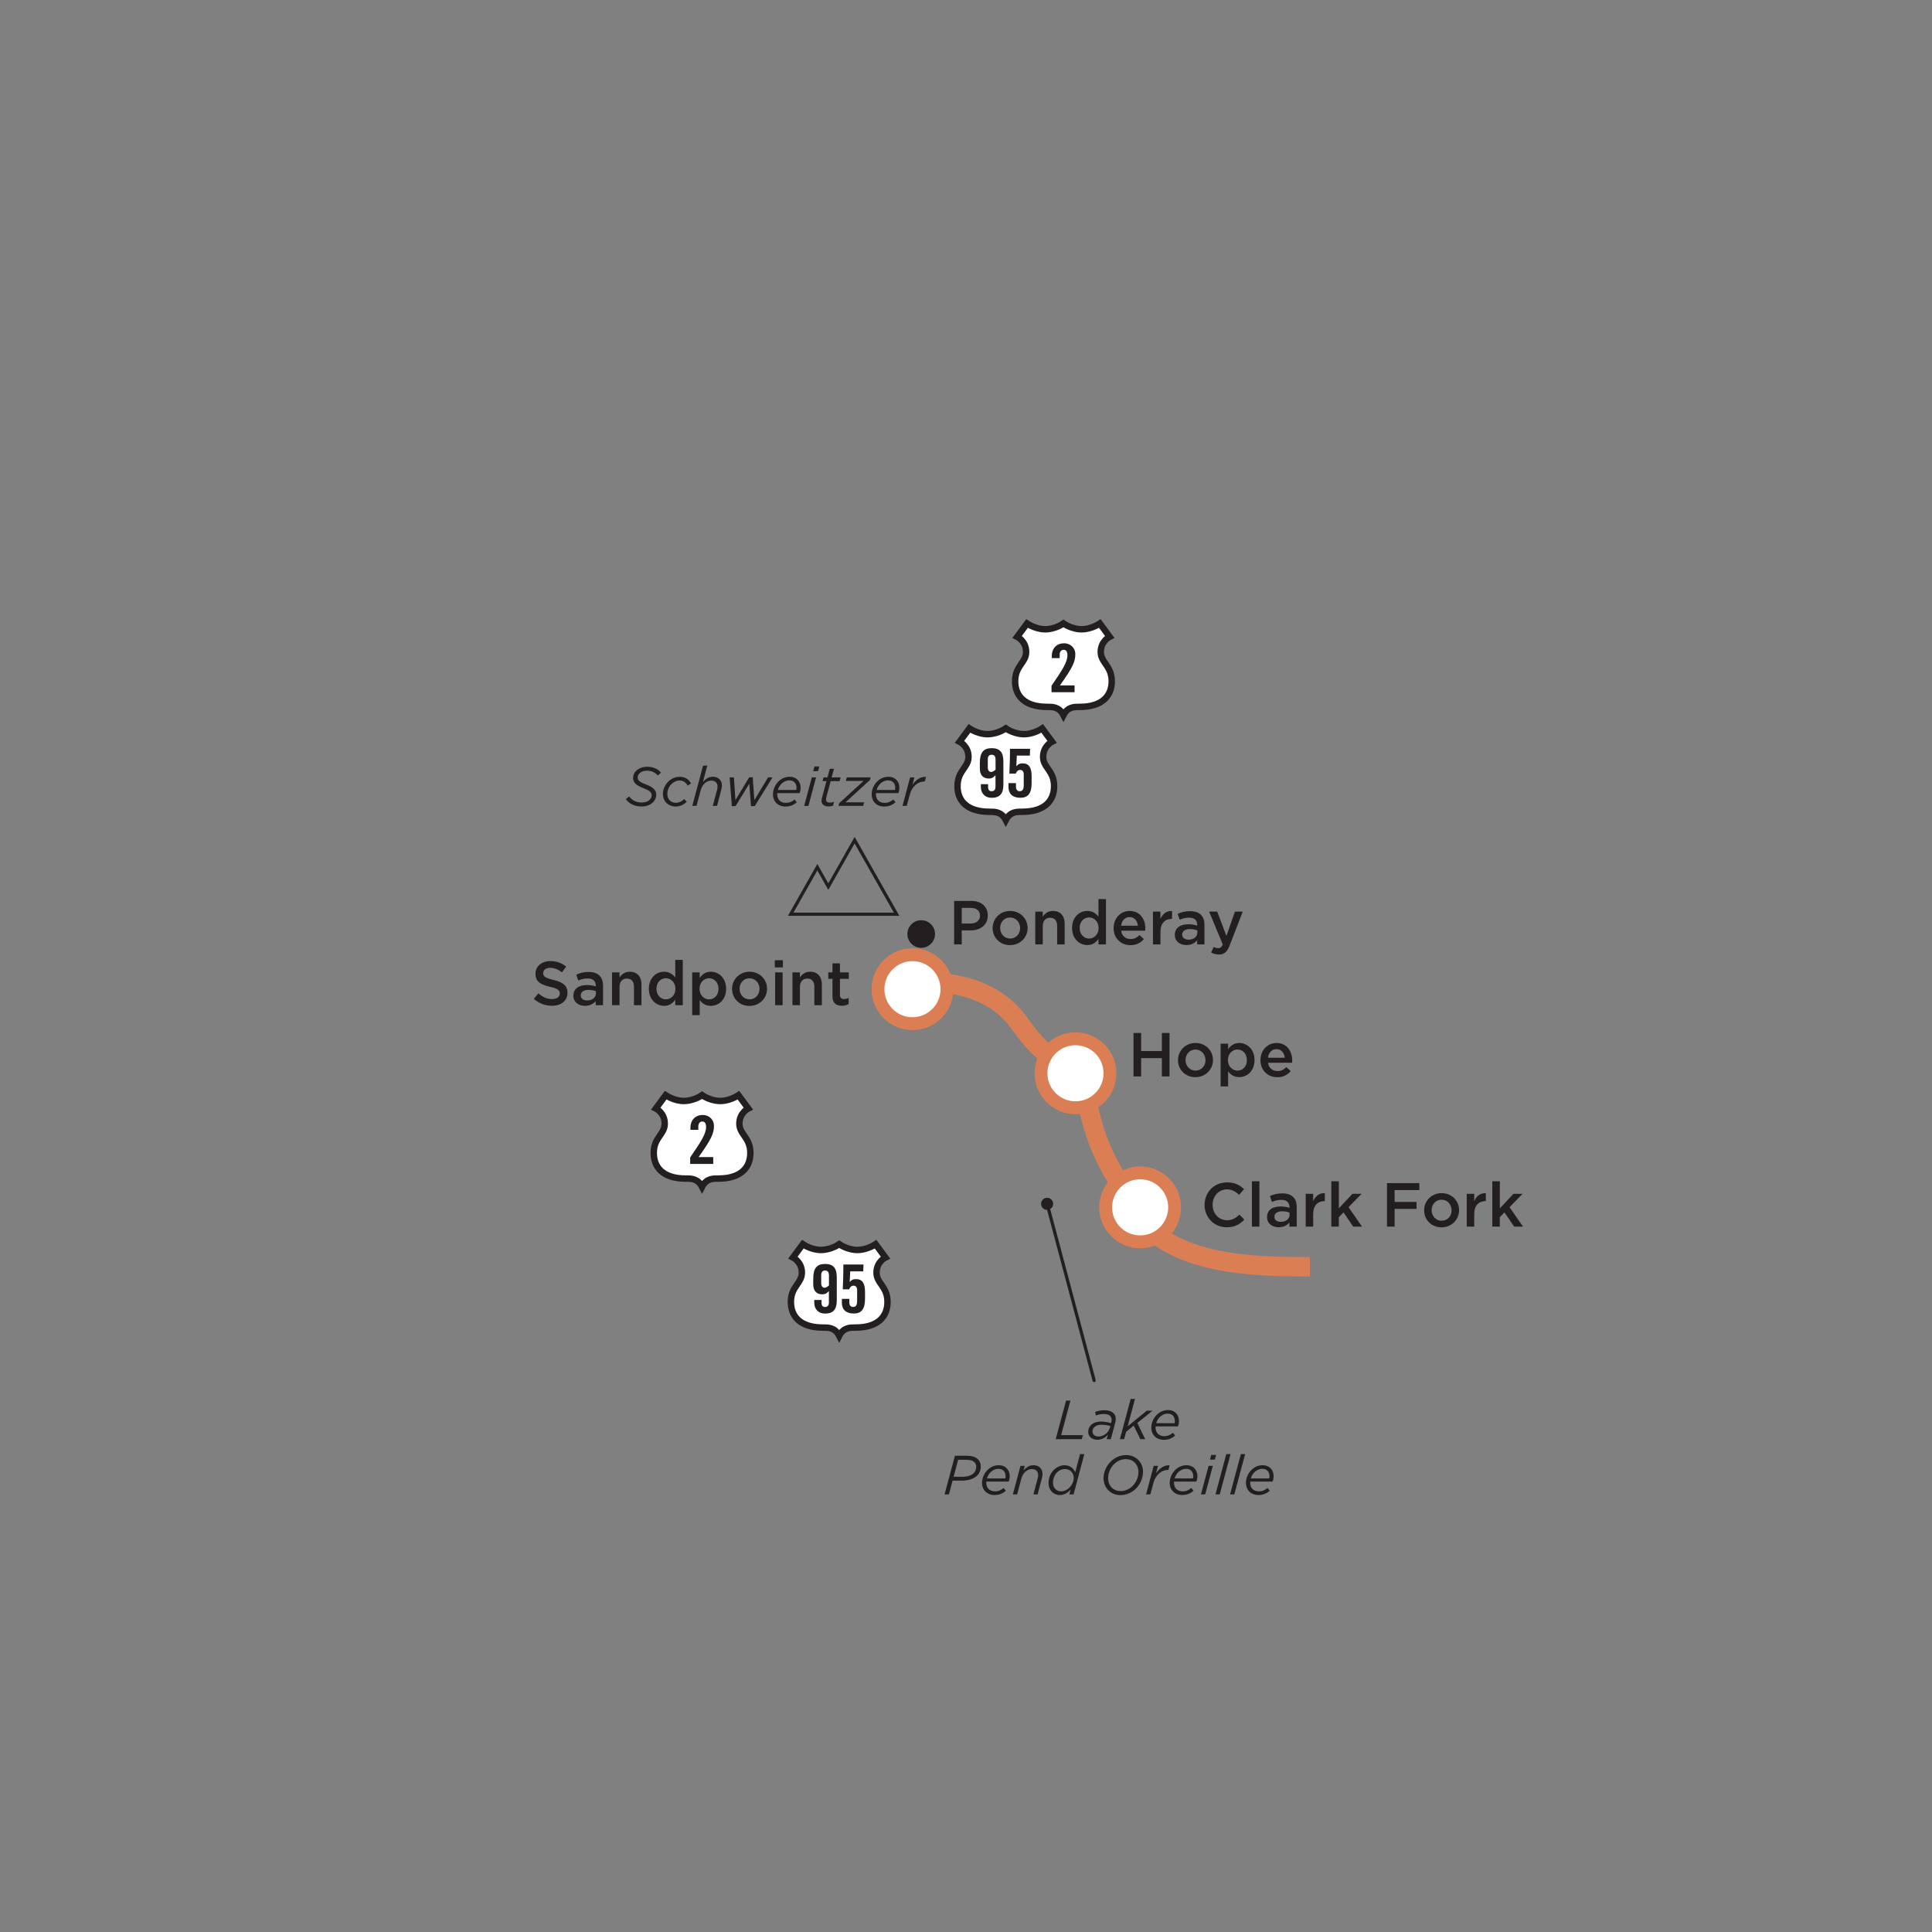 <?xml version="1.0" encoding="UTF-8"?>
<svg id="Madden_Map" xmlns="http://www.w3.org/2000/svg" viewBox="0 0 600 600">
  <rect x="0" y="0" width="600" height="600" fill="#808080" stroke="none"/>
  <g id="Madden_Byway_0">
    <path d="M330.26,331.3c-6.97-5.61-7.55-5.13-13.88-13.78-7.96-10.87-21.07-13.04-33.47-12.53" style="fill: none; stroke: #dc7e54; stroke-linejoin: round; stroke-width: 6px;"/>
  </g>
  <g id="Madden_Byway_1">
    <path d="M349.26,369.74c-7.56-10.89-11.04-21.26-12.41-33.42" style="fill: none; stroke: #dc7e54; stroke-linejoin: round; stroke-width: 6px;"/>
  </g>
  <g id="Madden_Byway_2">
    <path d="M406.79,393.42c-14.87-.1-37.52,0-50.4-12.26" style="fill: none; stroke: #dc7e54; stroke-linejoin: round; stroke-width: 6px;"/>
  </g>
  <g id="Madden_City_0">
    <g>
      <path d="M165.77,310.2l1.43-1.7c1.29,1.12,2.6,1.76,4.26,1.76,1.47,0,2.39-.69,2.39-1.7v-.04c0-.96-.54-1.48-3.05-2.06-2.87-.69-4.49-1.54-4.49-4.03v-.04c0-2.31,1.93-3.92,4.61-3.92,1.97,0,3.53,.6,4.9,1.7l-1.27,1.79c-1.22-.91-2.43-1.39-3.66-1.39-1.39,0-2.2,.71-2.2,1.6v.04c0,1.04,.62,1.5,3.22,2.12,2.85,.69,4.32,1.72,4.32,3.95v.04c0,2.53-1.99,4.03-4.82,4.03-2.06,0-4.01-.71-5.63-2.16Z" style="fill: #231f20;"/>
      <path d="M178.08,309.24v-.04c0-2.2,1.72-3.28,4.2-3.28,1.14,0,1.95,.17,2.74,.42v-.25c0-1.45-.89-2.22-2.53-2.22-1.14,0-1.99,.25-2.91,.64l-.62-1.83c1.12-.5,2.22-.83,3.84-.83,1.52,0,2.66,.4,3.38,1.14,.75,.73,1.1,1.81,1.1,3.14v6.04h-2.28v-1.27c-.69,.83-1.75,1.48-3.32,1.48-1.91,0-3.61-1.1-3.61-3.14Zm6.98-.73v-.69c-.6-.23-1.39-.4-2.31-.4-1.5,0-2.39,.64-2.39,1.7v.04c0,.98,.87,1.54,1.99,1.54,1.54,0,2.72-.89,2.72-2.18Z" style="fill: #231f20;"/>
      <path d="M190.07,301.99h2.33v1.56c.66-.95,1.6-1.77,3.18-1.77,2.29,0,3.63,1.54,3.63,3.9v6.5h-2.33v-5.79c0-1.58-.79-2.49-2.18-2.49s-2.3,.95-2.3,2.53v5.75h-2.33v-10.18Z" style="fill: #231f20;"/>
      <path d="M201.51,307.1v-.04c0-3.38,2.3-5.28,4.73-5.28,1.68,0,2.74,.83,3.47,1.79v-5.48h2.33v14.08h-2.33v-1.7c-.75,1.06-1.81,1.91-3.47,1.91-2.39,0-4.73-1.91-4.73-5.28Zm8.24,0v-.04c0-1.97-1.39-3.26-2.95-3.26s-2.93,1.23-2.93,3.26v.04c0,1.97,1.35,3.26,2.93,3.26s2.95-1.31,2.95-3.26Z" style="fill: #231f20;"/>
      <path d="M214.97,301.99h2.33v1.7c.75-1.06,1.81-1.91,3.47-1.91,2.39,0,4.73,1.89,4.73,5.28v.04c0,3.38-2.31,5.28-4.73,5.28-1.7,0-2.76-.85-3.47-1.79v4.67h-2.33v-13.27Zm8.16,5.11v-.04c0-1.97-1.33-3.26-2.91-3.26s-2.97,1.31-2.97,3.26v.04c0,1.95,1.39,3.26,2.97,3.26s2.91-1.25,2.91-3.26Z" style="fill: #231f20;"/>
      <path d="M227.35,307.14v-.04c0-2.91,2.31-5.32,5.44-5.32s5.42,2.37,5.42,5.28v.04c0,2.89-2.31,5.3-5.46,5.3s-5.4-2.37-5.4-5.27Zm8.52,0v-.04c0-1.79-1.29-3.28-3.12-3.28s-3.07,1.47-3.07,3.24v.04c0,1.77,1.29,3.26,3.1,3.26s3.09-1.47,3.09-3.22Z" style="fill: #231f20;"/>
      <path d="M240.62,298.21h2.51v2.22h-2.51v-2.22Zm.1,3.78h2.33v10.18h-2.33v-10.18Z" style="fill: #231f20;"/>
      <path d="M246.1,301.99h2.33v1.56c.66-.95,1.6-1.77,3.18-1.77,2.29,0,3.63,1.54,3.63,3.9v6.5h-2.33v-5.79c0-1.58-.79-2.49-2.18-2.49s-2.3,.95-2.3,2.53v5.75h-2.33v-10.18Z" style="fill: #231f20;"/>
      <path d="M258.53,309.35v-5.36h-1.29v-2.01h1.29v-2.8h2.33v2.8h2.74v2.01h-2.74v5c0,.91,.46,1.27,1.25,1.27,.52,0,.98-.12,1.45-.35v1.91c-.58,.33-1.21,.52-2.1,.52-1.72,0-2.93-.75-2.93-2.99Z" style="fill: #231f20;"/>
    </g>
    <circle cx="283.37" cy="307.2" r="10.71" style="fill: #fff; stroke: #dc7e54; stroke-miterlimit: 10; stroke-width: 4px;"/>
  </g>
  <g id="Madden_City_1">
    <g>
      <path d="M352.02,320.8h2.37v5.61h6.44v-5.61h2.37v13.5h-2.37v-5.69h-6.44v5.69h-2.37v-13.5Z" style="fill: #231f20;"/>
      <path d="M365.84,329.27v-.04c0-2.91,2.31-5.32,5.44-5.32s5.42,2.37,5.42,5.28v.04c0,2.89-2.31,5.3-5.46,5.3s-5.4-2.37-5.4-5.27Zm8.53,0v-.04c0-1.79-1.29-3.28-3.12-3.28s-3.07,1.47-3.07,3.24v.04c0,1.77,1.29,3.26,3.11,3.26s3.09-1.47,3.09-3.22Z" style="fill: #231f20;"/>
      <path d="M379.07,324.12h2.33v1.7c.75-1.06,1.81-1.91,3.47-1.91,2.39,0,4.73,1.89,4.73,5.28v.04c0,3.38-2.31,5.28-4.73,5.28-1.7,0-2.76-.85-3.47-1.79v4.67h-2.33v-13.27Zm8.16,5.11v-.04c0-1.97-1.33-3.26-2.91-3.26s-2.97,1.31-2.97,3.26v.04c0,1.95,1.39,3.26,2.97,3.26s2.91-1.25,2.91-3.26Z" style="fill: #231f20;"/>
      <path d="M391.45,329.25v-.04c0-2.91,2.06-5.3,4.98-5.3,3.24,0,4.88,2.55,4.88,5.48,0,.21-.02,.42-.04,.66h-7.48c.25,1.66,1.43,2.58,2.93,2.58,1.14,0,1.95-.42,2.76-1.22l1.37,1.22c-.96,1.16-2.29,1.91-4.17,1.91-2.95,0-5.23-2.14-5.23-5.28Zm7.54-.75c-.15-1.5-1.04-2.68-2.58-2.68-1.43,0-2.43,1.1-2.64,2.68h5.23Z" style="fill: #231f20;"/>
    </g>
    <circle cx="334" cy="333.31" r="10.71" style="fill: #fff; stroke: #dc7e54; stroke-miterlimit: 10; stroke-width: 4px;"/>
  </g>
  <g id="Madden_City_2">
    <g>
      <path d="M374.1,374.22v-.04c0-3.84,2.87-6.98,6.96-6.98,2.49,0,3.99,.87,5.28,2.1l-1.52,1.75c-1.08-1-2.24-1.68-3.78-1.68-2.56,0-4.46,2.12-4.46,4.76v.04c0,2.64,1.87,4.78,4.46,4.78,1.66,0,2.72-.66,3.88-1.74l1.52,1.54c-1.41,1.47-2.95,2.39-5.48,2.39-3.93,0-6.87-3.07-6.87-6.94Z" style="fill: #231f20;"/>
      <path d="M388.79,366.85h2.33v14.08h-2.33v-14.08Z" style="fill: #231f20;"/>
      <path d="M393.5,378v-.04c0-2.2,1.72-3.28,4.21-3.28,1.14,0,1.95,.17,2.74,.42v-.25c0-1.45-.89-2.22-2.53-2.22-1.14,0-1.99,.25-2.91,.64l-.62-1.83c1.12-.5,2.22-.83,3.84-.83,1.52,0,2.66,.4,3.38,1.14,.75,.73,1.1,1.81,1.1,3.14v6.04h-2.28v-1.27c-.69,.83-1.76,1.48-3.32,1.48-1.91,0-3.61-1.1-3.61-3.14Zm6.98-.73v-.69c-.6-.23-1.39-.4-2.31-.4-1.5,0-2.39,.64-2.39,1.7v.04c0,.98,.87,1.54,1.99,1.54,1.54,0,2.72-.89,2.72-2.18Z" style="fill: #231f20;"/>
      <path d="M405.49,370.75h2.33v2.29c.64-1.52,1.81-2.56,3.61-2.49v2.47h-.14c-2.04,0-3.47,1.33-3.47,4.03v3.88h-2.33v-10.18Z" style="fill: #231f20;"/>
      <path d="M413.46,366.85h2.33v8.41l4.22-4.51h2.84l-4.05,4.15,4.19,6.04h-2.74l-3.01-4.42-1.45,1.5v2.91h-2.33v-14.08Z" style="fill: #231f20;"/>
      <path d="M430.74,367.43h10.05v2.16h-7.68v3.68h6.81v2.16h-6.81v5.5h-2.37v-13.5Z" style="fill: #231f20;"/>
      <path d="M442.27,375.9v-.04c0-2.91,2.31-5.32,5.44-5.32s5.42,2.37,5.42,5.28v.04c0,2.89-2.31,5.3-5.46,5.3s-5.4-2.37-5.4-5.27Zm8.53,0v-.04c0-1.79-1.29-3.28-3.12-3.28s-3.07,1.47-3.07,3.24v.04c0,1.77,1.29,3.26,3.11,3.26s3.09-1.47,3.09-3.22Z" style="fill: #231f20;"/>
      <path d="M455.5,370.75h2.33v2.29c.64-1.52,1.81-2.56,3.61-2.49v2.47h-.13c-2.04,0-3.47,1.33-3.47,4.03v3.88h-2.33v-10.18Z" style="fill: #231f20;"/>
      <path d="M463.47,366.85h2.33v8.41l4.22-4.51h2.83l-4.05,4.15,4.18,6.04h-2.74l-3.01-4.42-1.45,1.5v2.91h-2.33v-14.08Z" style="fill: #231f20;"/>
    </g>
    <circle cx="354.08" cy="374.95" r="10.71" style="fill: #fff; stroke: #dc7e54; stroke-miterlimit: 10; stroke-width: 4px;"/>
  </g>
  <g id="Map_Static_Front" data-name="Map Static Front">
    <g>
      <path d="M218.03,368.57c1.36-2.66,3.53-2.55,5.03-2.55,7.27,0,9.97-3.64,9.97-7.95,0-4.85-3.41-5.74-3.41-9.11s2.76-4.71,2.76-4.71l-3.05-4.13c-1.74,1.15-3.93,1.8-5.65,1.8-1.72,0-3.97-.65-5.65-1.81-1.68,1.16-3.93,1.81-5.65,1.81-1.72,0-3.9-.65-5.65-1.8l-3.05,4.13s2.76,1.34,2.76,4.71-3.41,4.26-3.41,9.11c0,4.31,2.69,7.95,9.97,7.95,1.51,0,3.67-.11,5.03,2.55Z" style="fill: #fff; stroke: #231f20; stroke-width: 2px;"/>
      <path d="M214.34,361.46v-2.01c3.2-4.67,4.94-7.25,4.94-9.45,0-1.18-.46-1.7-1.16-1.7-.83,0-1.25,.64-1.25,1.56v1.02h-2.45v-.71c0-2.2,1.41-3.9,3.82-3.9,2.12,0,3.49,1.58,3.49,3.32,0,2.37-.75,4.11-4.78,9.76h4.55v2.12h-7.17Z" style="fill: #231f20;"/>
    </g>
    <g>
      <path d="M330.26,222.08c1.36-2.66,3.53-2.55,5.03-2.55,7.27,0,9.97-3.64,9.97-7.95,0-4.85-3.41-5.74-3.41-9.11s2.76-4.71,2.76-4.71l-3.05-4.13c-1.74,1.15-3.93,1.8-5.65,1.8-1.72,0-3.97-.65-5.65-1.81-1.68,1.16-3.93,1.81-5.65,1.81-1.72,0-3.9-.65-5.65-1.8l-3.05,4.13s2.76,1.34,2.76,4.71-3.41,4.26-3.41,9.11c0,4.31,2.69,7.95,9.97,7.95,1.51,0,3.67-.11,5.03,2.55Z" style="fill: #fff; stroke: #231f20; stroke-width: 2px;"/>
      <path d="M326.56,214.97v-2.01c3.2-4.67,4.94-7.25,4.94-9.45,0-1.18-.46-1.7-1.16-1.7-.83,0-1.25,.64-1.25,1.56v1.02h-2.45v-.71c0-2.2,1.41-3.9,3.82-3.9,2.12,0,3.49,1.58,3.49,3.32,0,2.37-.75,4.11-4.78,9.76h4.55v2.12h-7.17Z" style="fill: #231f20;"/>
    </g>
    <g>
      <path d="M260.62,414.84c1.36-2.66,3.53-2.55,5.03-2.55,7.27,0,9.97-3.64,9.97-7.95,0-4.85-3.41-5.74-3.41-9.11s2.76-4.71,2.76-4.71l-3.05-4.13c-1.74,1.15-3.93,1.8-5.65,1.8-1.72,0-3.97-.65-5.65-1.81-1.68,1.16-3.93,1.81-5.65,1.81-1.72,0-3.9-.65-5.65-1.8l-3.05,4.13s2.76,1.34,2.76,4.71-3.41,4.26-3.41,9.11c0,4.31,2.69,7.95,9.97,7.95,1.51,0,3.67-.11,5.03,2.55Z" style="fill: #fff; stroke: #231f20; stroke-width: 2px;"/>
      <g>
        <path d="M255.12,403.7v.77c0,.98,.33,1.43,1.1,1.43s1.2-.46,1.2-1.43v-3.51c-.66,.66-1.08,1-2.12,1-1.5,0-2.74-.87-2.74-3.07v-1.79c0-3.16,1.08-4.57,3.66-4.57s3.65,1.29,3.65,4.11v7.19c0,2.82-1.08,4.11-3.65,4.11-2.04,.04-3.34-1.41-3.34-3.32v-.91h2.24Zm2.31-7.7c0-.98-.44-1.43-1.2-1.43s-1.2,.46-1.2,1.43v2.49c0,.98,.44,1.43,1.08,1.43,.46,0,1.02-.44,1.33-.69v-3.24Z" style="fill: #231f20;"/>
        <path d="M263.78,403.38v1.2c0,.81,.46,1.31,1.14,1.31,.81,0,1.27-.48,1.27-1.83v-3.41c0-.98-.5-1.37-1.08-1.37-.79,0-1.16,.52-1.39,1.14h-1.99c.08-2.33,.19-4.15,.19-7.71h6.25l-.08,2.12h-4.05l-.15,3.24,.04,.04c.64-.77,1.18-.87,1.97-.87,1.97,0,2.74,1.43,2.74,3.95v2.08c0,3.16-1,4.65-3.49,4.65-2.08,0-3.7-.91-3.7-3.41v-1.14h2.33Z" style="fill: #231f20;"/>
      </g>
    </g>
    <g>
      <path d="M312.36,254.66c1.36-2.66,3.53-2.55,5.03-2.55,7.27,0,9.97-3.64,9.97-7.95,0-4.85-3.41-5.74-3.41-9.11s2.76-4.71,2.76-4.71l-3.05-4.13c-1.74,1.15-3.93,1.8-5.65,1.8-1.72,0-3.97-.65-5.65-1.81-1.68,1.16-3.93,1.81-5.65,1.81-1.72,0-3.9-.65-5.65-1.8l-3.05,4.13s2.76,1.34,2.76,4.71-3.41,4.26-3.41,9.11c0,4.31,2.69,7.95,9.97,7.95,1.51,0,3.67-.11,5.03,2.55Z" style="fill: #fff; stroke: #231f20; stroke-width: 2px;"/>
      <g>
        <path d="M306.86,243.52v.77c0,.98,.33,1.43,1.1,1.43s1.2-.46,1.2-1.43v-3.51c-.66,.66-1.08,1-2.12,1-1.5,0-2.74-.87-2.74-3.07v-1.79c0-3.16,1.08-4.57,3.66-4.57s3.65,1.29,3.65,4.11v7.19c0,2.82-1.08,4.11-3.65,4.11-2.04,.04-3.34-1.41-3.34-3.32v-.91h2.24Zm2.31-7.7c0-.98-.44-1.43-1.2-1.43s-1.2,.46-1.2,1.43v2.49c0,.98,.44,1.43,1.08,1.43,.46,0,1.02-.44,1.33-.69v-3.24Z" style="fill: #231f20;"/>
        <path d="M315.52,243.21v1.2c0,.81,.46,1.31,1.14,1.31,.81,0,1.27-.48,1.27-1.83v-3.41c0-.98-.5-1.37-1.08-1.37-.79,0-1.16,.52-1.39,1.14h-1.99c.08-2.33,.19-4.15,.19-7.71h6.25l-.08,2.12h-4.05l-.15,3.24,.04,.04c.64-.77,1.18-.87,1.97-.87,1.97,0,2.74,1.43,2.74,3.95v2.08c0,3.16-1,4.65-3.49,4.65-2.08,0-3.7-.91-3.7-3.41v-1.14h2.33Z" style="fill: #231f20;"/>
      </g>
    </g>
    <g>
      <path d="M296.31,279.79h5.32c3.16,0,5.13,1.79,5.13,4.51v.04c0,3.03-2.43,4.61-5.4,4.61h-2.68v4.34h-2.37v-13.5Zm5.13,7.02c1.79,0,2.91-1,2.91-2.41v-.04c0-1.58-1.14-2.41-2.91-2.41h-2.76v4.86h2.76Z" style="fill: #231f20;"/>
      <path d="M308.27,288.26v-.04c0-2.91,2.31-5.32,5.44-5.32s5.42,2.37,5.42,5.28v.04c0,2.89-2.31,5.3-5.46,5.3s-5.4-2.37-5.4-5.27Zm8.53,0v-.04c0-1.79-1.29-3.28-3.12-3.28s-3.07,1.47-3.07,3.24v.04c0,1.77,1.29,3.26,3.11,3.26s3.09-1.47,3.09-3.22Z" style="fill: #231f20;"/>
      <path d="M321.5,283.11h2.33v1.56c.66-.95,1.6-1.77,3.18-1.77,2.3,0,3.63,1.54,3.63,3.9v6.5h-2.33v-5.79c0-1.58-.79-2.49-2.18-2.49s-2.29,.95-2.29,2.53v5.75h-2.33v-10.18Z" style="fill: #231f20;"/>
      <path d="M332.94,288.22v-.04c0-3.38,2.29-5.28,4.73-5.28,1.68,0,2.74,.83,3.47,1.79v-5.48h2.33v14.08h-2.33v-1.7c-.75,1.06-1.81,1.91-3.47,1.91-2.39,0-4.73-1.91-4.73-5.28Zm8.24,0v-.04c0-1.97-1.39-3.26-2.95-3.26s-2.93,1.23-2.93,3.26v.04c0,1.97,1.35,3.26,2.93,3.26s2.95-1.31,2.95-3.26Z" style="fill: #231f20;"/>
      <path d="M345.84,288.24v-.04c0-2.91,2.06-5.3,4.98-5.3,3.24,0,4.88,2.55,4.88,5.48,0,.21-.02,.42-.04,.66h-7.48c.25,1.66,1.43,2.58,2.93,2.58,1.14,0,1.95-.42,2.76-1.22l1.37,1.22c-.96,1.16-2.3,1.91-4.17,1.91-2.95,0-5.23-2.14-5.23-5.28Zm7.54-.75c-.15-1.5-1.04-2.68-2.58-2.68-1.43,0-2.43,1.1-2.64,2.68h5.23Z" style="fill: #231f20;"/>
      <path d="M358.05,283.11h2.33v2.29c.64-1.52,1.81-2.56,3.61-2.49v2.47h-.13c-2.04,0-3.47,1.33-3.47,4.03v3.88h-2.33v-10.18Z" style="fill: #231f20;"/>
      <path d="M364.86,290.36v-.04c0-2.2,1.72-3.28,4.2-3.28,1.14,0,1.95,.17,2.74,.42v-.25c0-1.45-.89-2.22-2.53-2.22-1.14,0-1.99,.25-2.91,.64l-.62-1.83c1.12-.5,2.22-.83,3.84-.83,1.52,0,2.66,.4,3.38,1.14,.75,.73,1.1,1.81,1.1,3.14v6.04h-2.28v-1.27c-.69,.83-1.75,1.48-3.32,1.48-1.91,0-3.61-1.1-3.61-3.14Zm6.98-.73v-.69c-.6-.23-1.39-.4-2.31-.4-1.5,0-2.39,.64-2.39,1.7v.04c0,.98,.87,1.54,1.99,1.54,1.54,0,2.72-.89,2.72-2.18Z" style="fill: #231f20;"/>
      <path d="M383.52,283.11h2.43l-4.05,10.47c-.81,2.08-1.72,2.85-3.36,2.85-.96,0-1.7-.23-2.41-.62l.79-1.74c.42,.23,.89,.39,1.37,.39,.66,0,1.06-.29,1.45-1.16l-4.24-10.2h2.51l2.87,7.56,2.64-7.56Z" style="fill: #231f20;"/>
    </g>
    <circle cx="286.09" cy="290.07" r="4.29" style="fill: #231f20;"/>
    <g>
      <path d="M331.08,434.96h1.35l-2.88,10.74h6.75l-.34,1.25h-8.1l3.22-12Z" style="fill: #231f20;"/>
      <path d="M337.96,444.69c0-.86,.31-1.58,.84-2.11,.7-.7,1.8-1.1,3.1-1.1,1.18,0,2.3,.24,3.15,.48l.05-.21c.07-.26,.12-.58,.12-.82,0-1.15-.79-1.8-2.4-1.8-.94,0-1.71,.19-2.5,.46l-.22-1.1c.87-.33,1.78-.53,2.93-.53,2.23,0,3.48,1.03,3.48,2.74,0,.38-.07,.81-.19,1.22l-1.34,5.02h-1.29l.38-1.39c-.82,.94-1.9,1.58-3.31,1.58-1.49,0-2.81-.87-2.81-2.45Zm6.7-1.22l.17-.62c-.77-.22-1.78-.39-2.88-.39-.91,0-1.63,.27-2.09,.74-.38,.36-.57,.82-.57,1.34,0,.94,.74,1.58,1.88,1.58,1.49,0,3.05-1.08,3.48-2.64Z" style="fill: #231f20;"/>
      <path d="M351.16,434.44h1.32l-2.28,8.52,5.96-4.87h1.8l-4.75,3.82,2.43,5.04h-1.49l-2.06-4.2-2.36,1.88-.62,2.31h-1.32l3.36-12.51Z" style="fill: #231f20;"/>
      <path d="M358.89,442.98c-.02,.12-.02,.24-.02,.36,0,1.61,1.03,2.67,2.67,2.67,1.15,0,1.92-.39,2.72-1.05l.69,.87c-.87,.74-1.92,1.32-3.48,1.32-2.35,0-3.92-1.52-3.92-3.77,0-1.47,.63-2.95,1.68-3.99,.91-.91,2.11-1.49,3.48-1.49,2.24,0,3.43,1.54,3.43,3.39,0,.6-.12,1.17-.31,1.68h-6.94Zm.17-.99h5.71c.05-.15,.09-.38,.09-.69,0-1.22-.69-2.28-2.21-2.28-.98,0-1.82,.43-2.47,1.06-.51,.51-.89,1.18-1.11,1.9Z" style="fill: #231f20;"/>
      <path d="M296.55,452.1h3.75c1.51,0,2.66,.36,3.43,1.11,.55,.57,.86,1.3,.86,2.23,0,1.15-.41,2.09-1.13,2.81-1.01,1.03-2.71,1.58-4.78,1.58h-2.84l-1.15,4.27h-1.35l3.22-12Zm3.7,1.25h-2.69l-1.41,5.28h2.59c1.68,0,2.95-.41,3.68-1.15,.5-.5,.75-1.15,.75-1.95,0-.58-.17-1.05-.55-1.42-.5-.5-1.3-.75-2.38-.75Z" style="fill: #231f20;"/>
      <path d="M306.32,460.12c-.02,.12-.02,.24-.02,.36,0,1.61,1.03,2.67,2.67,2.67,1.15,0,1.92-.39,2.72-1.05l.69,.87c-.87,.74-1.92,1.32-3.48,1.32-2.35,0-3.92-1.52-3.92-3.77,0-1.47,.63-2.95,1.68-3.99,.91-.91,2.11-1.49,3.48-1.49,2.24,0,3.43,1.54,3.43,3.39,0,.6-.12,1.17-.31,1.68h-6.94Zm.17-.99h5.71c.05-.15,.09-.38,.09-.69,0-1.22-.69-2.28-2.21-2.28-.98,0-1.82,.43-2.47,1.06-.51,.51-.89,1.18-1.11,1.9Z" style="fill: #231f20;"/>
      <path d="M316.92,455.23h1.32l-.38,1.44c.81-.91,1.73-1.63,3.08-1.63,1.71,0,2.83,1.06,2.83,2.74,0,.41-.1,.91-.22,1.37l-1.3,4.94h-1.32l1.34-5.02c.09-.29,.14-.7,.14-.99,0-1.17-.75-1.85-1.99-1.85-1.37,0-2.74,1.18-3.2,2.86l-1.34,5h-1.32l2.36-8.86Z" style="fill: #231f20;"/>
      <path d="M332.5,462.59c-.86,.96-1.94,1.71-3.36,1.71-2,0-3.51-1.51-3.51-3.75,0-1.65,.65-3.07,1.65-4.06,.91-.91,2.09-1.44,3.32-1.44,1.82,0,2.84,1.03,3.32,2.19l1.51-5.65h1.32l-3.34,12.51h-1.32l.41-1.51Zm-.34-.63c.77-.79,1.3-1.87,1.3-3,0-1.54-1.11-2.74-2.74-2.74-.94,0-1.8,.39-2.43,1.03-.79,.79-1.27,1.95-1.27,3.19,0,1.65,1.03,2.71,2.5,2.71,.94,0,1.9-.45,2.64-1.18Z" style="fill: #231f20;"/>
      <path d="M354.97,457.09c0,1.94-.84,3.84-2.18,5.19-1.25,1.23-2.93,2.04-4.81,2.04-3.1,0-5.26-2.28-5.26-5.21,0-1.94,.84-3.82,2.19-5.18,1.23-1.23,2.91-2.04,4.8-2.04,3.1,0,5.26,2.28,5.26,5.19Zm-3.24,4.4c1.15-1.15,1.82-2.76,1.82-4.35,0-2.26-1.53-3.99-3.92-3.99-1.46,0-2.72,.62-3.67,1.58-1.15,1.13-1.82,2.74-1.82,4.35,0,2.26,1.52,3.99,3.92,3.99,1.46,0,2.72-.63,3.67-1.58Z" style="fill: #231f20;"/>
      <path d="M358.3,455.23h1.32l-.6,2.31c1.08-1.54,2.45-2.57,4.22-2.47l-.38,1.42h-.09c-1.94,0-3.87,1.42-4.58,4.1l-.94,3.5h-1.32l2.36-8.86Z" style="fill: #231f20;"/>
      <path d="M364.61,460.12c-.02,.12-.02,.24-.02,.36,0,1.61,1.03,2.67,2.67,2.67,1.15,0,1.92-.39,2.72-1.05l.69,.87c-.87,.74-1.92,1.32-3.48,1.32-2.35,0-3.92-1.52-3.92-3.77,0-1.47,.63-2.95,1.68-3.99,.91-.91,2.11-1.49,3.48-1.49,2.24,0,3.43,1.54,3.43,3.39,0,.6-.12,1.17-.31,1.68h-6.94Zm.17-.99h5.71c.05-.15,.09-.38,.09-.69,0-1.22-.69-2.28-2.21-2.28-.98,0-1.82,.43-2.47,1.06-.51,.51-.89,1.18-1.11,1.9Z" style="fill: #231f20;"/>
      <path d="M375.34,455.23h1.32l-2.38,8.86h-1.32l2.38-8.86Zm.82-3.39h1.51l-.39,1.46h-1.51l.39-1.46Z" style="fill: #231f20;"/>
      <path d="M380.84,451.58h1.32l-3.36,12.51h-1.32l3.36-12.51Z" style="fill: #231f20;"/>
      <path d="M385.37,451.58h1.32l-3.36,12.51h-1.32l3.36-12.51Z" style="fill: #231f20;"/>
      <path d="M388.28,460.12c-.02,.12-.02,.24-.02,.36,0,1.61,1.03,2.67,2.67,2.67,1.15,0,1.92-.39,2.72-1.05l.69,.87c-.87,.74-1.92,1.32-3.48,1.32-2.35,0-3.92-1.52-3.92-3.77,0-1.47,.63-2.95,1.68-3.99,.91-.91,2.11-1.49,3.48-1.49,2.24,0,3.43,1.54,3.43,3.39,0,.6-.12,1.17-.31,1.68h-6.94Zm.17-.99h5.71c.05-.15,.09-.38,.09-.69,0-1.22-.69-2.28-2.21-2.28-.98,0-1.82,.43-2.47,1.06-.51,.51-.89,1.18-1.11,1.9Z" style="fill: #231f20;"/>
    </g>
    <g>
      <path d="M194.35,248.17l1.03-.81c1.01,1.23,2.19,1.87,3.96,1.87s3.03-.94,3.03-2.24c0-.93-.62-1.47-2.47-2.19-2.21-.87-3.29-1.65-3.29-3.2,0-.82,.31-1.59,.93-2.19,.81-.81,2.02-1.29,3.5-1.29,1.87,0,3.34,.75,4.25,1.82l-.99,.89c-.87-.96-1.97-1.49-3.38-1.49-1.8,0-2.88,1.01-2.88,2.11,0,.98,.77,1.47,2.66,2.21,2.06,.79,3.1,1.63,3.1,3.17,0,.91-.38,1.7-.98,2.31-.84,.84-2.11,1.32-3.56,1.32-2.21,0-3.87-.86-4.9-2.28Z" style="fill: #231f20;"/>
      <path d="M205.88,246.62c0-1.47,.62-2.84,1.61-3.84,.94-.94,2.23-1.54,3.6-1.54,1.85,0,2.96,.98,3.53,2.07l-1.06,.67c-.51-.86-1.22-1.58-2.55-1.58-.93,0-1.82,.43-2.48,1.11-.77,.77-1.29,1.88-1.29,3.07,0,1.75,1.25,2.74,2.64,2.74,1.05,0,1.85-.46,2.62-1.17l.77,.86c-.91,.86-1.99,1.47-3.46,1.47-2.07,0-3.92-1.44-3.92-3.87Z" style="fill: #231f20;"/>
      <path d="M218.34,237.77h1.32l-1.37,5.09c.81-.91,1.73-1.63,3.08-1.63,1.71,0,2.83,1.06,2.83,2.74,0,.41-.1,.91-.22,1.37l-1.3,4.94h-1.32l1.34-5.02c.09-.29,.14-.7,.14-.99,0-1.17-.75-1.85-1.99-1.85-1.37,0-2.74,1.18-3.2,2.86l-1.34,5h-1.32l3.36-12.51Z" style="fill: #231f20;"/>
      <path d="M226.59,241.42h1.34l.46,7.06,4.28-7.09h1.1l.5,7.09,4.27-7.06h1.37l-5.52,8.93h-1.17l-.51-6.99-4.27,6.99h-1.15l-.7-8.93Z" style="fill: #231f20;"/>
      <path d="M241.39,246.31c-.02,.12-.02,.24-.02,.36,0,1.61,1.03,2.67,2.67,2.67,1.15,0,1.92-.39,2.72-1.05l.69,.87c-.87,.74-1.92,1.32-3.48,1.32-2.35,0-3.92-1.52-3.92-3.77,0-1.47,.63-2.95,1.68-3.99,.91-.91,2.11-1.49,3.48-1.49,2.24,0,3.43,1.54,3.43,3.39,0,.6-.12,1.17-.31,1.68h-6.94Zm.17-.99h5.71c.05-.15,.09-.38,.09-.69,0-1.22-.69-2.28-2.21-2.28-.98,0-1.82,.43-2.47,1.06-.51,.51-.89,1.18-1.11,1.9Z" style="fill: #231f20;"/>
      <path d="M252.12,241.42h1.32l-2.38,8.86h-1.32l2.38-8.86Zm.82-3.39h1.51l-.39,1.46h-1.51l.39-1.46Z" style="fill: #231f20;"/>
      <path d="M255.15,248.69c0-.31,.05-.65,.12-.93l1.39-5.17h-1.22l.31-1.17h1.23l.72-2.67h1.3l-.72,2.67h2.79l-.31,1.17h-2.79l-1.37,5.11c-.03,.21-.07,.46-.07,.65,0,.62,.46,.91,1.22,.91,.39,0,.82-.09,1.29-.27l-.33,1.2c-.46,.19-.89,.26-1.41,.26-1.27,0-2.16-.6-2.16-1.75Z" style="fill: #231f20;"/>
      <path d="M260.62,249.44l7.56-6.91h-5.5l.31-1.11h7.4l-.24,.84-7.57,6.91h5.79l-.31,1.11h-7.68l.24-.84Z" style="fill: #231f20;"/>
      <path d="M272.05,246.31c-.02,.12-.02,.24-.02,.36,0,1.61,1.03,2.67,2.67,2.67,1.15,0,1.92-.39,2.72-1.05l.69,.87c-.87,.74-1.92,1.32-3.48,1.32-2.35,0-3.92-1.52-3.92-3.77,0-1.47,.63-2.95,1.68-3.99,.91-.91,2.11-1.49,3.48-1.49,2.24,0,3.43,1.54,3.43,3.39,0,.6-.12,1.17-.31,1.68h-6.94Zm.17-.99h5.71c.05-.15,.09-.38,.09-.69,0-1.22-.69-2.28-2.21-2.28-.98,0-1.82,.43-2.47,1.06-.51,.51-.89,1.18-1.11,1.9Z" style="fill: #231f20;"/>
      <path d="M282.65,241.42h1.32l-.6,2.31c1.08-1.54,2.45-2.57,4.22-2.47l-.38,1.42h-.09c-1.94,0-3.87,1.42-4.58,4.1l-.94,3.5h-1.32l2.36-8.86Z" style="fill: #231f20;"/>
    </g>
    <g>
      <line x1="325.2" y1="373.86" x2="339.8" y2="428.73" style="fill: #231f20;"/>
      <g>
        <line x1="325.2" y1="373.86" x2="339.8" y2="428.73" style="fill: none; stroke: #231f20; stroke-linecap: round; stroke-linejoin: round;"/>
        <path d="M323.38,374.34c-.27-1,.33-2.03,1.33-2.3,1-.27,2.03,.33,2.3,1.33,.27,1-.33,2.03-1.33,2.3-1,.27-2.03-.33-2.3-1.33Z" style="fill: #231f20;"/>
      </g>
    </g>
    <polygon points="265.41 260.92 257.24 275.34 253.83 269.33 245.56 283.92 278.45 283.92 265.41 260.92" style="fill: none; stroke: #231f20; stroke-miterlimit: 10;"/>
  </g>
  <rect width="600" height="600" style="fill: none;"/>
</svg>